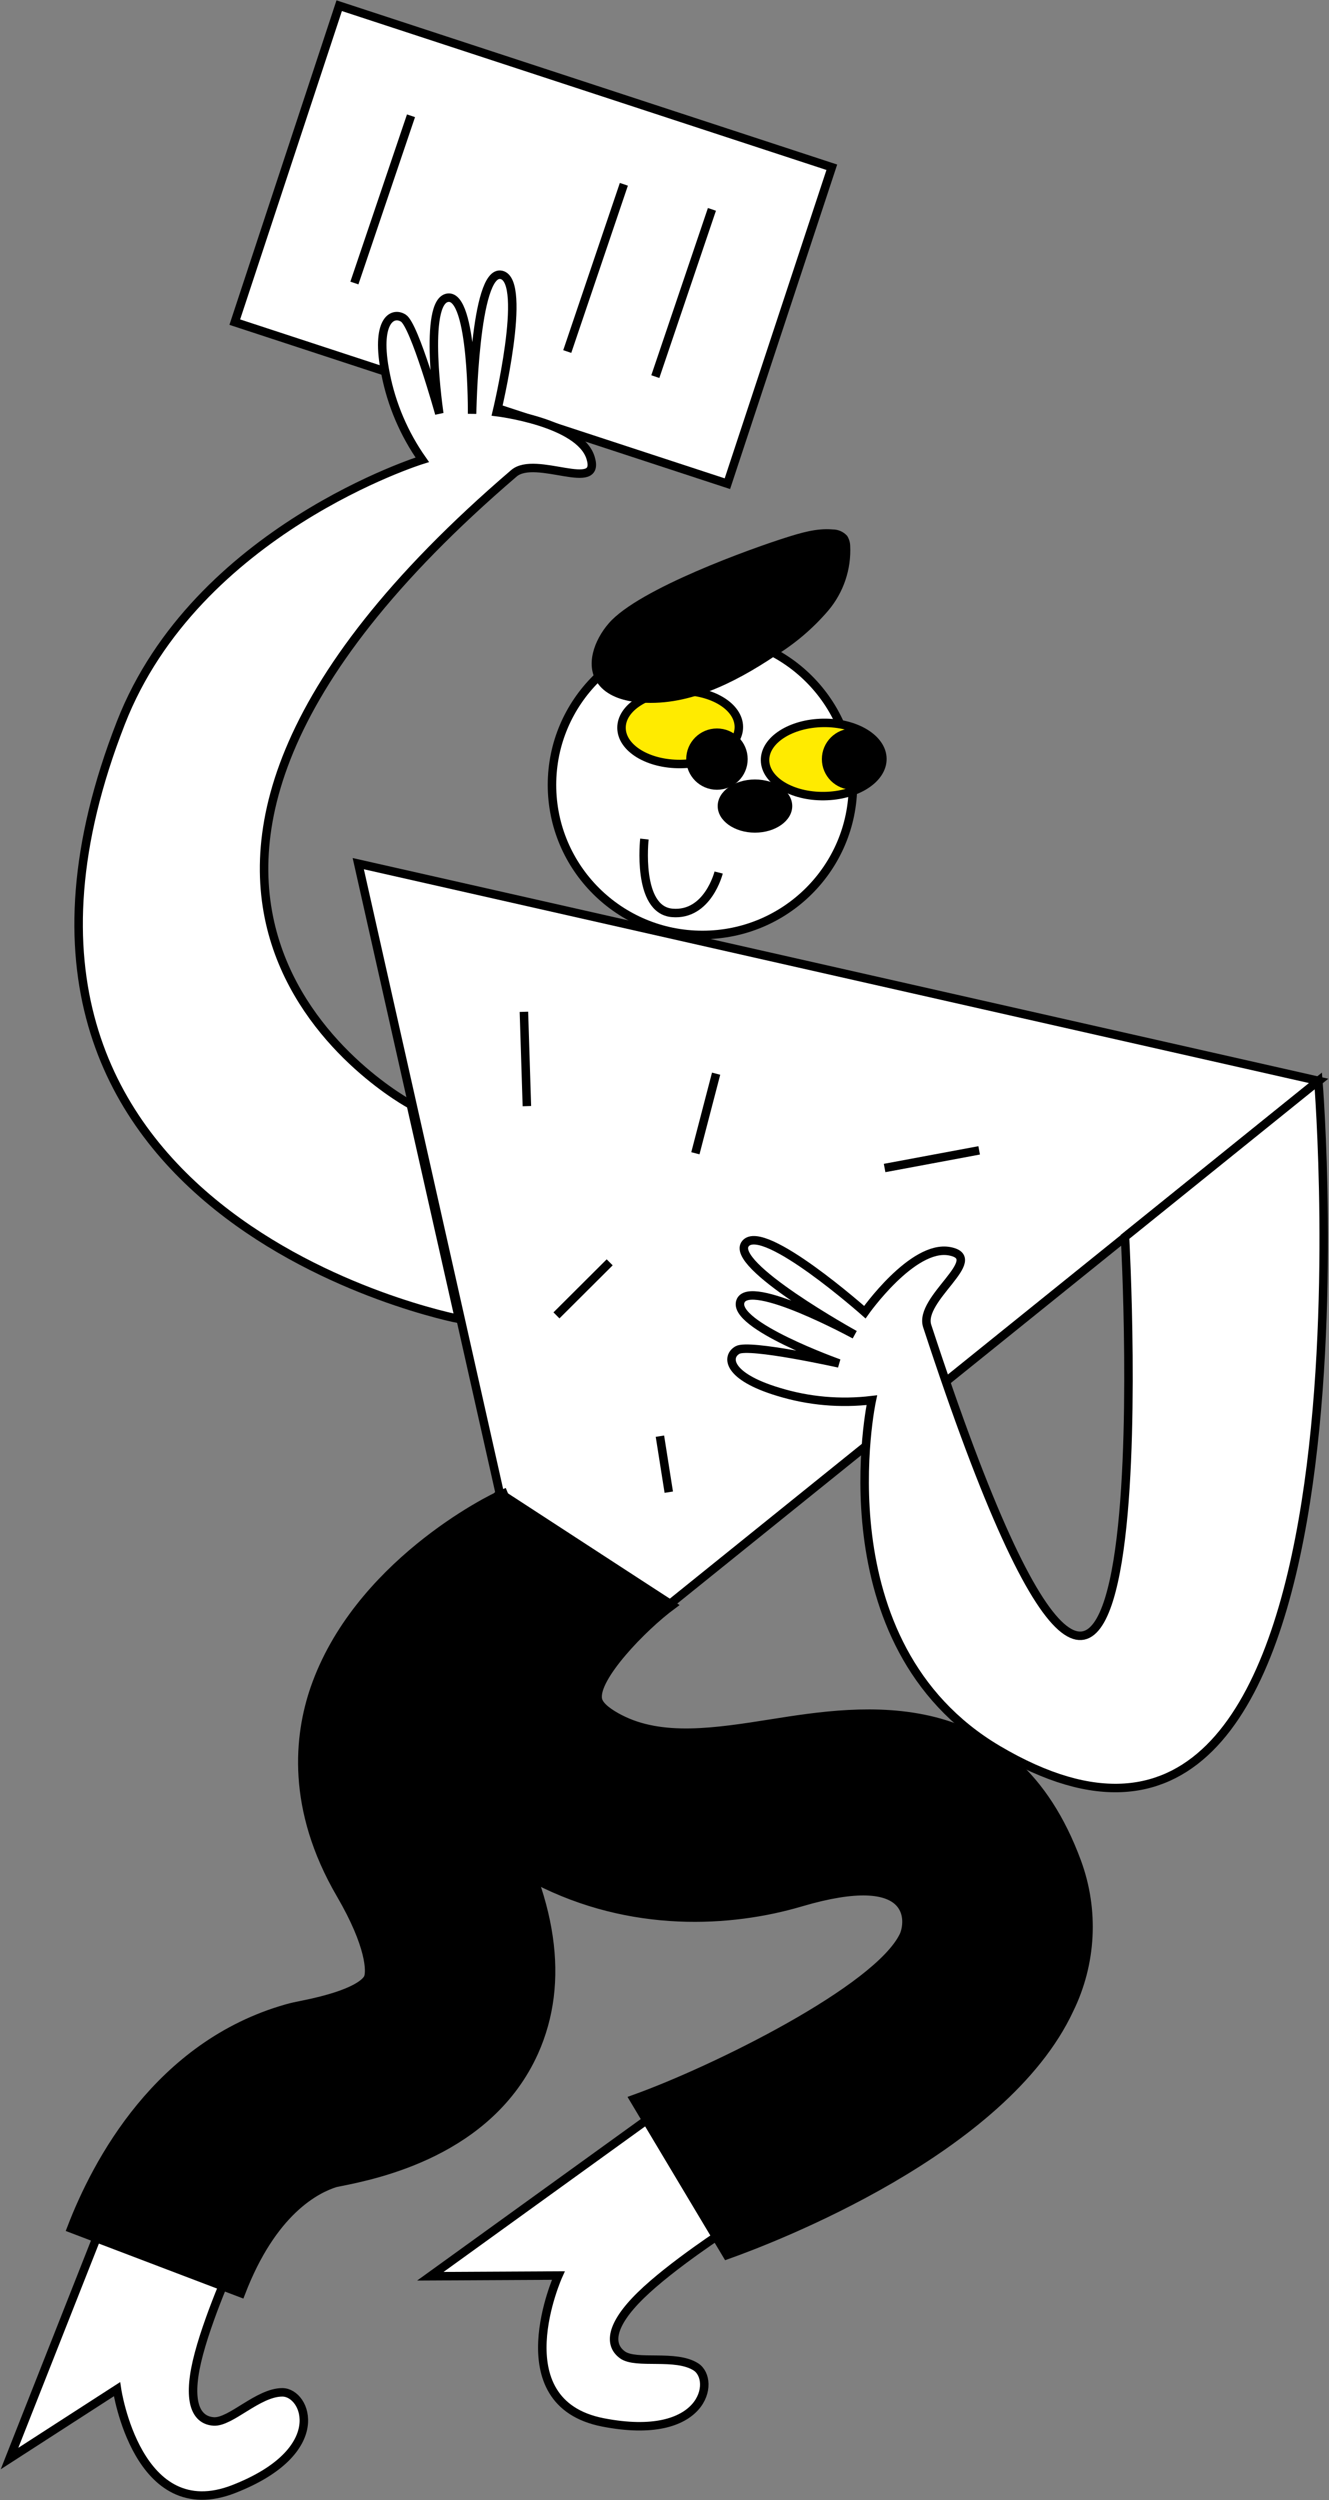 <svg width="235" height="442" viewBox="0 0 235 442" fill="none" xmlns="http://www.w3.org/2000/svg">
<rect x="0" y="0" width="235" height="442" fill="#808080" stroke="none"/>
<g clip-path="url(#clip0_112_15018)">
<path d="M59.979 1.008L41.515 56.953L128.621 85.516L147.085 29.571L59.979 1.008Z" fill="white" stroke="black" stroke-width="1.5" stroke-miterlimit="10"/>
<path d="M117.988 372.188L76.094 402.431L98.729 402.303C98.729 402.303 88.611 424.737 106.595 428.262C124.579 431.787 126.647 420.784 123.068 418.466C119.488 416.148 112.49 418.081 110.068 416.329C107.645 414.577 107.86 411.127 113.283 405.817C118.706 400.508 128.684 394.066 128.684 394.066" fill="white"/>
<path d="M117.988 372.188L76.094 402.431L98.729 402.303C98.729 402.303 88.611 424.737 106.595 428.262C124.579 431.787 126.647 420.784 123.068 418.466C119.488 416.148 112.49 418.081 110.068 416.329C107.645 414.577 107.86 411.127 113.283 405.817C118.706 400.508 128.684 394.066 128.684 394.066" stroke="black" stroke-width="1.5" stroke-miterlimit="10"/>
<path d="M20.62 386.674L1.683 434.661L20.684 422.397C20.684 422.397 24.275 446.722 41.348 440.045C58.42 433.368 54.209 422.953 49.922 422.953C45.635 422.953 40.801 428.294 37.789 428.102C34.778 427.909 33.117 424.897 34.821 417.515C36.525 410.133 41.412 399.354 41.412 399.354" fill="white"/>
<path d="M20.62 386.674L1.683 434.661L20.684 422.397C20.684 422.397 24.275 446.722 41.348 440.045C58.42 433.368 54.209 422.953 49.922 422.953C45.635 422.953 40.801 428.294 37.789 428.102C34.778 427.909 33.117 424.897 34.821 417.515C36.525 410.133 41.412 399.354 41.412 399.354" stroke="black" stroke-width="1.5" stroke-miterlimit="10"/>
<path d="M233.199 191.104L63.35 152.689L88.451 264.367L118.47 283.574L233.199 191.104Z" fill="white" stroke="black" stroke-width="1.5" stroke-miterlimit="10"/>
<path d="M128.544 398.681L112.072 371.12C126.465 365.96 155.209 351.731 159.796 342.212C160.868 339.862 162.057 330.279 141.577 336.326C129.327 339.947 111.686 341.069 94.731 332.299C80.294 324.821 75.536 314.01 74.1 306.254C70.156 285.081 85.075 267.689 88.376 263.971L118.856 283.809C113.626 287.666 104.987 296.629 105.716 300.432C105.963 301.746 107.935 303.017 109.542 303.85C117.044 307.76 126.54 306.265 136.529 304.684C152.39 302.173 178.927 297.975 190.437 329.19C191.987 333.405 192.667 337.888 192.435 342.371C192.202 346.854 191.064 351.244 189.087 355.277C177.448 380.232 136.604 395.818 128.544 398.681Z" fill="black" stroke="black" stroke-width="1.5" stroke-miterlimit="10"/>
<path d="M42.602 405.411L12.593 393.992C17.094 382.241 28.026 361.548 50.672 355.096C51.636 354.818 52.547 354.636 53.598 354.423C63.136 352.51 64.808 350.299 65.087 349.669C65.548 348.665 65.558 344.039 60.221 334.894C51.336 319.661 52.815 306.756 55.623 298.573C63.125 276.866 86.296 265.136 89.019 264.036L101.879 295.304L95.867 280.444L101.965 295.272C97.678 297.056 88.129 302.75 86.007 309.031C85.643 310.1 84.667 313.005 88.022 318.753C97.839 335.589 99.993 350.406 94.452 362.777C86.468 380.478 66.587 384.484 59.996 385.798L59.321 385.937C55.923 386.994 48.164 390.883 42.602 405.411Z" fill="black" stroke="black" stroke-width="1.5" stroke-miterlimit="10"/>
<path d="M124.214 165.295C138.911 165.295 150.826 153.419 150.826 138.769C150.826 124.12 138.911 112.244 124.214 112.244C109.517 112.244 97.603 124.12 97.603 138.769C97.603 153.419 109.517 165.295 124.214 165.295Z" fill="white" stroke="black" stroke-width="1.5" stroke-miterlimit="10"/>
<path d="M145.743 140.75C151.472 140.67 156.076 137.708 156.026 134.133C155.976 130.558 151.291 127.724 145.562 127.804C139.833 127.884 135.229 130.846 135.279 134.421C135.329 137.996 140.014 140.83 145.743 140.75Z" fill="#FFEB00" stroke="black" stroke-width="1.5" stroke-linecap="round" stroke-linejoin="round"/>
<path d="M150.761 138.876C153.348 138.876 155.445 136.786 155.445 134.208C155.445 131.629 153.348 129.539 150.761 129.539C148.175 129.539 146.078 131.629 146.078 134.208C146.078 136.786 148.175 138.876 150.761 138.876Z" fill="black" stroke="black" stroke-width="1.5" stroke-miterlimit="10"/>
<path d="M120.338 135.074C126.067 135.017 130.683 132.072 130.647 128.497C130.611 124.921 125.937 122.069 120.208 122.126C114.478 122.183 109.862 125.128 109.898 128.703C109.934 132.279 114.608 135.131 120.338 135.074Z" fill="#FFEB00" stroke="black" stroke-width="1.5" stroke-linecap="round" stroke-linejoin="round"/>
<path d="M126.776 138.876C129.363 138.876 131.459 136.786 131.459 134.208C131.459 131.629 129.363 129.539 126.776 129.539C124.189 129.539 122.092 131.629 122.092 134.208C122.092 136.786 124.189 138.876 126.776 138.876Z" fill="black" stroke="black" stroke-width="1.5" stroke-miterlimit="10"/>
<path d="M133.496 147.209C137.136 147.209 140.087 145.104 140.087 142.508C140.087 139.912 137.136 137.808 133.496 137.808C129.856 137.808 126.905 139.912 126.905 142.508C126.905 145.104 129.856 147.209 133.496 147.209Z" fill="black"/>
<path d="M113.947 148.341C113.947 148.341 112.543 160.851 118.856 161.395C125.168 161.94 127.076 154.259 127.076 154.259" stroke="black" stroke-width="1.5" stroke-miterlimit="10"/>
<path d="M107.667 110.172C105.052 113.173 103.38 117.735 105.78 120.929C107.324 123.002 110.067 123.867 112.607 124.134C121.321 125.085 129.755 120.812 137.032 115.972C140.582 113.808 143.765 111.097 146.464 107.939C149.162 104.74 150.545 100.64 150.333 96.466C150.311 95.852 150.126 95.254 149.797 94.735C149.475 94.378 149.082 94.092 148.643 93.897C148.203 93.702 147.727 93.602 147.246 93.603C144.384 93.346 141.555 94.222 138.822 95.087C133.056 96.914 112.993 104.05 107.667 110.172Z" fill="black"/>
<path d="M81.184 233.194C81.184 233.194 -12.786 215.237 21.381 127.777C34.692 93.677 74.668 81.285 74.668 81.285C71.454 76.722 69.241 71.535 68.173 66.062C66.308 56.79 69.331 54.984 71.324 56.245C73.318 57.505 77.68 73.124 77.68 73.124C77.68 73.124 74.711 53.211 79.191 52.634C83.671 52.057 83.478 73.166 83.478 73.166C83.478 73.166 83.874 47.528 88.654 48.596C93.434 49.664 87.84 72.857 87.84 72.857C87.84 72.857 102.469 74.609 104.43 80.943C106.391 87.278 94.72 80.377 90.862 83.689C3.547 158.532 72.642 195.303 72.642 195.303L81.184 233.194Z" fill="white" stroke="black" stroke-width="1.5" stroke-miterlimit="10"/>
<path d="M233.114 191.104C233.114 191.104 246.06 350.438 176.462 309.341C144.877 290.689 154.159 247.541 154.159 247.541C148.604 248.212 142.969 247.71 137.622 246.067C128.544 243.332 128.362 239.828 130.42 238.675C132.478 237.521 148.35 241.046 148.35 241.046C148.35 241.046 129.337 234.273 130.934 230.054C132.531 225.834 151.136 235.972 151.136 235.972C151.136 235.972 128.63 223.526 131.845 219.83C135.06 216.134 152.926 231.987 152.926 231.987C152.926 231.987 161.372 219.958 167.931 221.219C174.49 222.48 162.368 229.616 163.955 234.444C207.113 366.27 198.925 218.676 198.925 218.676L233.114 191.104Z" fill="white" stroke="black" stroke-width="1.5" stroke-miterlimit="10"/>
<path d="M110.314 32.583L100.304 62.152" stroke="black" stroke-width="1.5" stroke-miterlimit="10"/>
<path d="M72.675 20.468L62.665 50.038" stroke="black" stroke-width="1.5" stroke-miterlimit="10"/>
<path d="M125.886 37.016L115.876 66.586" stroke="black" stroke-width="1.5" stroke-miterlimit="10"/>
<path d="M92.641 178.883L93.166 195.559" stroke="black" stroke-width="1.5" stroke-miterlimit="10"/>
<path d="M98.396 232.553L107.806 223.174" stroke="black" stroke-width="1.5" stroke-miterlimit="10"/>
<path d="M126.626 189.822L122.96 203.892" stroke="black" stroke-width="1.5" stroke-miterlimit="10"/>
<path d="M156.42 206.498L173.139 203.379" stroke="black" stroke-width="1.5" stroke-miterlimit="10"/>
<path d="M116.691 253.908L118.256 263.811" stroke="black" stroke-width="1.5" stroke-miterlimit="10"/>
</g>
<defs>
<clipPath id="clip0_112_15018">
<rect width="235" height="442" fill="white"/>
</clipPath>
</defs>
</svg>
